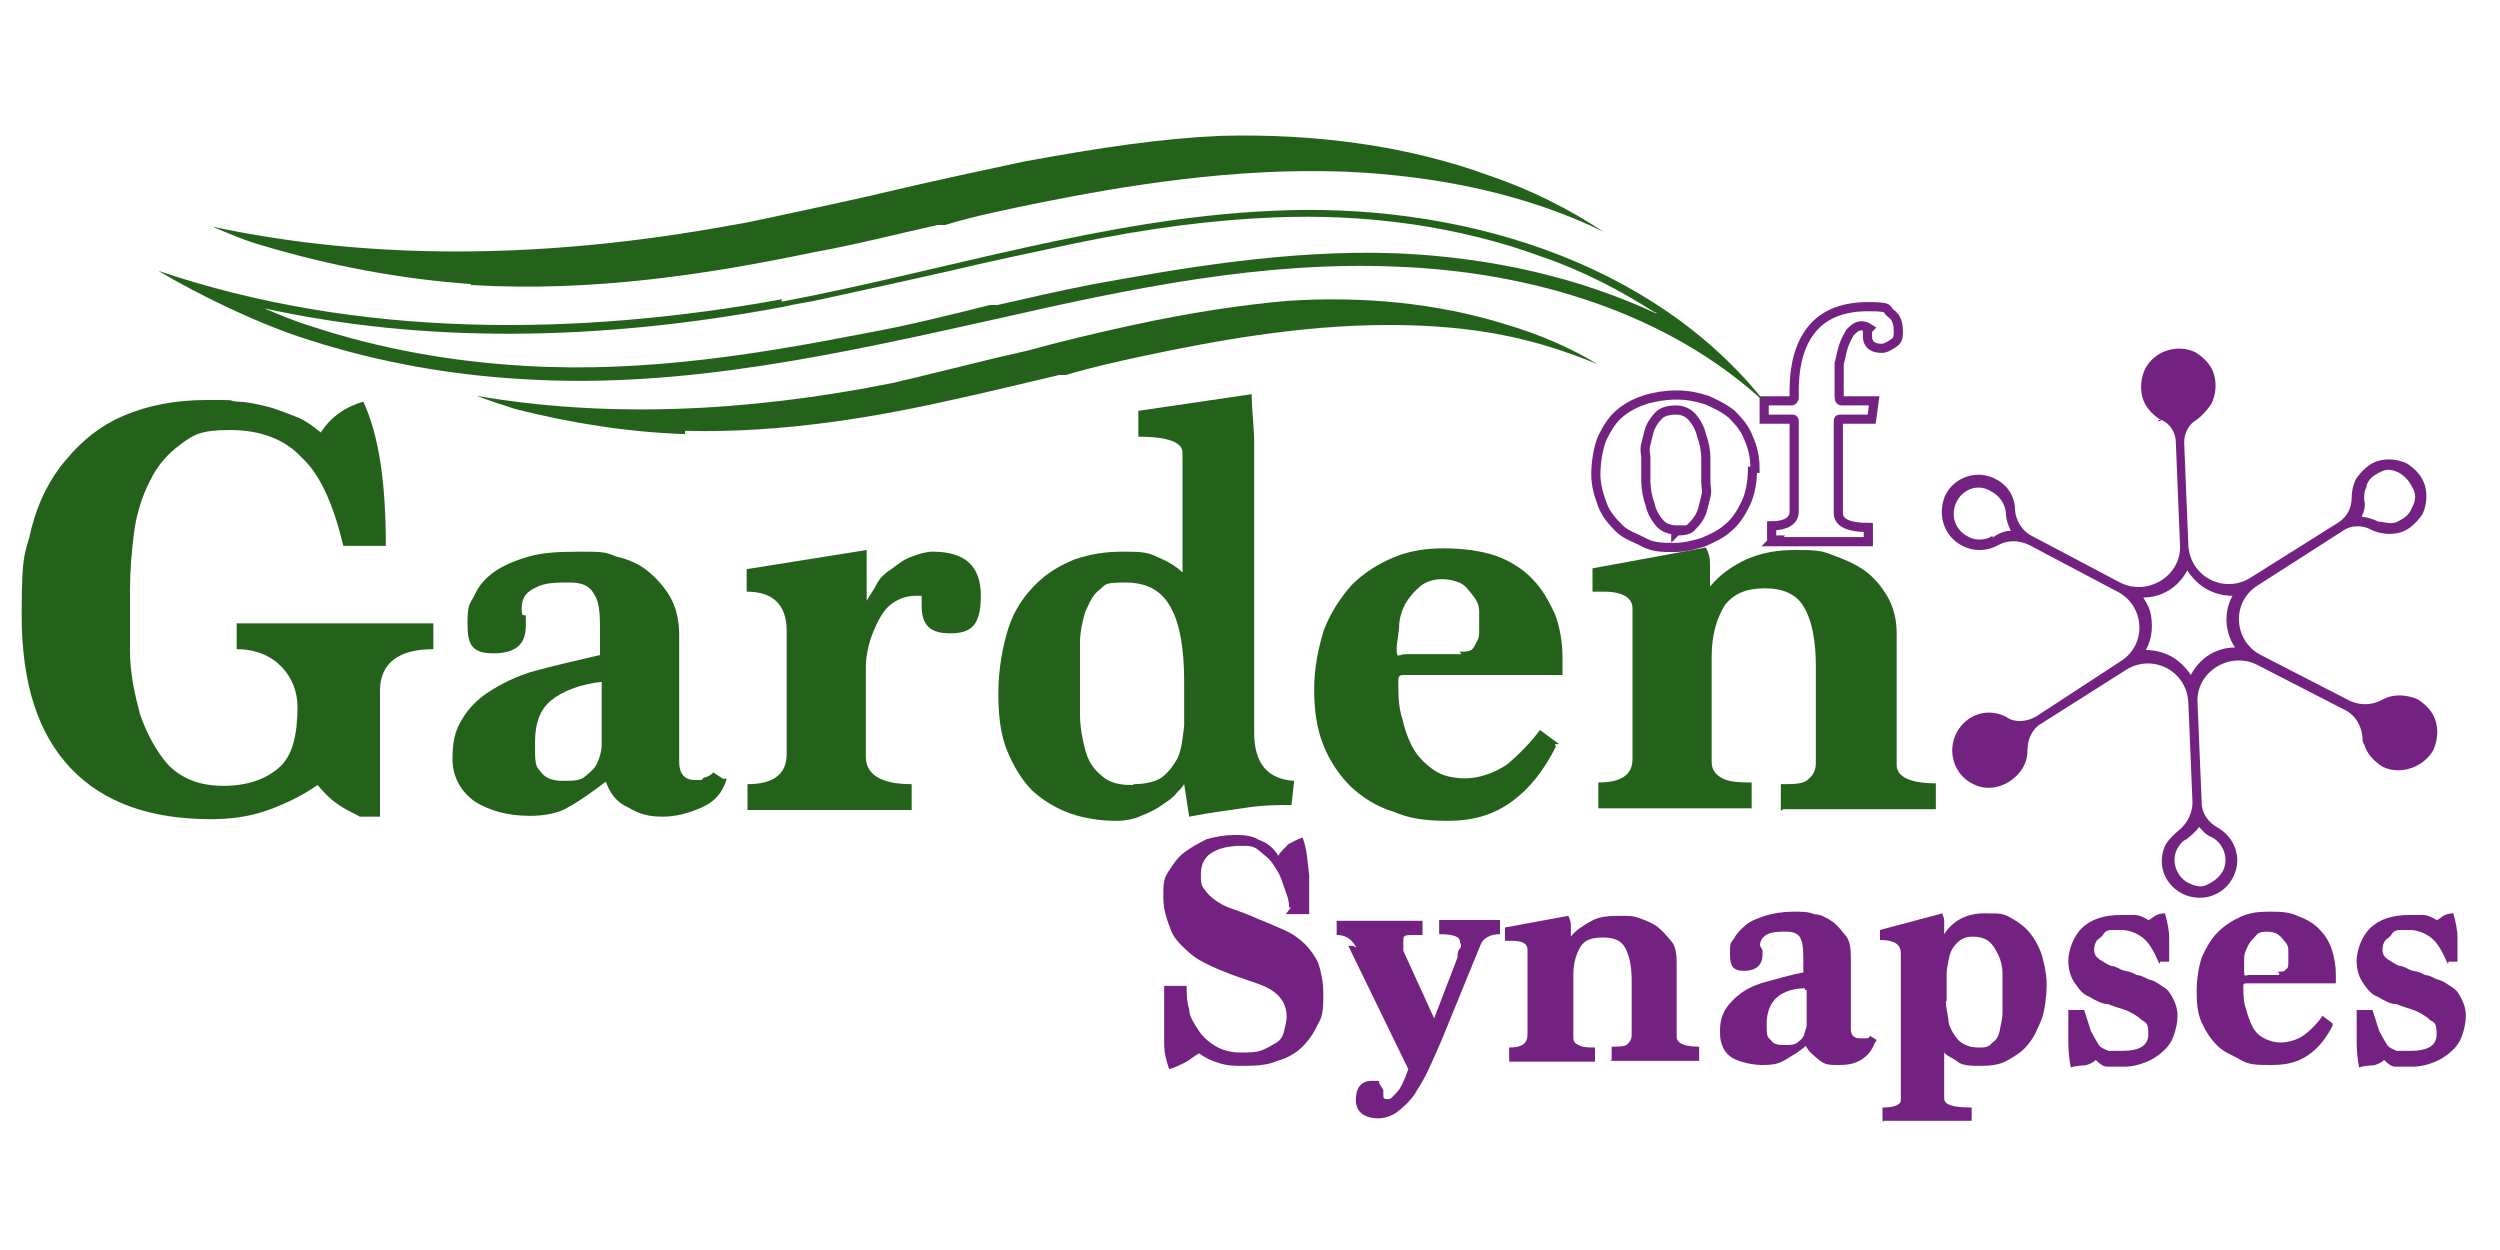 <?xml version="1.0" encoding="UTF-8"?>
<svg id="Ebene_1" xmlns="http://www.w3.org/2000/svg" version="1.1" viewBox="0 0 300 150">
  <!-- Generator: Adobe Illustrator 29.4.0, SVG Export Plug-In . SVG Version: 2.1.0 Build 152)  -->
  <defs>
    <style>
      .st0 {
        fill: #24621c;
      }

      .st1 {
        fill: none;
        stroke: #732281;
        stroke-miterlimit: 10;
        stroke-width: 1.1px;
      }

      .st2 {
        fill: #732281;
      }
    </style>
  </defs>
  <g>
    <path class="st0" d="M43.2,98c-.9-.5-1.9-.9-2.8-1.6-.9-.6-1.6-1.4-2.3-2.2-1.7,1.2-3.7,2.2-5.9,3s-4.5,1.1-6.9,1.1c-7.3,0-12.9-2-16.8-6.1-3.9-4.1-5.9-10.1-5.9-18.4s.5-7.2,1.2-10.5c.8-3.1,2.2-5.9,4.1-8.1,1.9-2.3,4.1-4.1,6.9-5.3s6.1-1.9,10-1.9,2.3,0,3.6.2c1.2,0,2.5.3,3.7.6,1.2.3,2.3.8,3.4,1.2s2,1.1,3,1.9c1.2-1.9,3-3.1,5.1-3.7,1.9,4.1,2.7,9.8,2.7,17.3h-5.1c-1.2-5-2.8-8.6-5-10.6-2-2.2-5-3.3-8.6-3.3s-4.4.6-5.9,1.7-2.8,2.5-3.7,4.4c-.9,1.7-1.6,3.9-1.9,6.1-.3,2.3-.5,4.7-.5,7v7.3c0,2.8.6,5.3,1.2,7.6.8,2.3,1.9,4.4,3.4,6.1,1.6,1.6,3.7,2.5,6.6,2.5s5.1-.8,6.7-2.2,2.2-3.9,2.2-7.3-2.5-6.9-7.3-6.9v-3.1h23.6v3.1c-4.2,0-6.4,1.7-6.4,5v15.1h-2.5l.3-.2Z"/>
    <path class="st0" d="M87.2,93.5c-.5,1.6-1.4,2.7-3,3.4s-3.1,1.1-4.7,1.1-2.8-.3-4.1-1.1c-1.4-.6-2.2-1.7-2.7-3.1-1.6,1.2-3.1,2.3-4.4,3-1.2.8-3,1.1-4.7,1.1-2.7,0-4.8-.6-6.6-1.7-1.7-1.2-2.7-3-2.7-5.1s.3-3.4,1.1-4.7c.8-1.4,1.9-2.5,3.3-3.4,1.4-.9,3.3-1.9,5.5-2.5s4.8-1.2,7.8-1.9v-2.3c0-2.2,0-3.9-.6-4.8-.5-1.1-1.4-1.6-3-1.6s-3,0-4.1.6c-1.1.5-1.7,1.2-1.7,2.5s.3.6.5.9v1.2c0,2.2-1.2,3.3-3.9,3.3s-3.1-1.2-3.1-3.6.3-2.3.8-3.3c.5-1.1,1.2-2,2.3-2.8s2.5-1.4,4.2-1.9c1.7-.5,3.7-.6,6.2-.6s3,0,4.4.6c1.4.3,2.7.9,3.7,1.7s2,1.9,2.7,3.1,1.1,2.8,1.1,4.5v15.3c0,1.4.6,2.2,1.9,2.2s.6,0,1.1-.3c.3,0,.8-.3,1.1-.6l1.4.9h-.2l.2-.2ZM72.4,81.8c-2.8.3-4.8,1.1-6.2,2.2s-2,2.8-2,5.1,0,2.8.6,3.4c.5.8,1.4,1.2,2.7,1.2s2.2,0,2.8-.6c.6-.5,1.1-.9,1.4-1.6s.5-1.4.5-2.2v-7.6h.3Z"/>
    <path class="st0" d="M89.7,97.2v-3.1c3.1,0,4.7-1.2,4.7-3.6v-14.8c0-3.1-1.6-4.7-4.8-4.7v-2.7l14.4-2.3v6.1c.3-.6.8-1.2,1.2-2s1.1-1.4,1.9-1.9c.8-.6,1.4-1.1,2.3-1.4.8-.3,1.7-.6,2.5-.6,3.9,0,5.8,1.7,5.8,5.3s-1.2,4.5-3.7,4.5-3.4-1.1-3.4-3.3v-1.2h-.8c-1.2,0-2.3.5-3.1,1.2s-1.4,1.9-1.9,3.1c-.5,1.2-.8,2.5-.9,3.9v11.1c0,2.2,1.9,3.3,5.5,3.3v3.1h-19.7.3-.2Z"/>
    <path class="st0" d="M155,96.6c-1.6,0-3.3,0-5.3.3s-4.4.6-7,1.1l-.6-3.9c-.3.5-.8.9-1.2,1.4-.5.5-1.2.9-1.9,1.4-.8.5-1.6.8-2.3,1.1s-1.7.5-2.7.5c-2,0-3.9-.3-5.6-.9-1.7-.6-3.3-1.6-4.5-2.7-1.2-1.2-2.2-2.8-3-4.7s-1.1-4.2-1.1-7,.5-5.6,1.2-7.8,1.9-3.9,3.3-5.3c1.4-1.4,3-2.3,4.7-3,1.9-.6,3.6-.9,5.6-.9s3,0,4.2.6c1.2.5,2.3,1.1,3.1,1.9v-14.4c0-1.2-1.7-1.9-5.3-1.9v-3.1l13.6-2c0,1.9.3,3.9.3,5.8v34.8c0,3.7,1.6,5.6,4.8,5.8l-.3,2.7s0,.3,0,.3ZM136,94.1c1.4,0,2.7-.3,3.4-.8.8-.6,1.4-1.4,1.9-2.3.5-1.1.6-2.3.8-3.9v-5.3c0-3.9-.5-6.9-1.6-8.9s-2.8-3-5.5-3-2.3.3-3.1.9c-.8.6-1.2,1.6-1.7,2.7-.3,1.1-.6,2.3-.6,3.6v8.6c0,1.6.3,3,.6,4.2.3,1.2.9,2.3,1.9,3.1.8.8,2,1.2,3.6,1.2h.3v-.2Z"/>
    <path class="st0" d="M186.7,89.6c-1.4,2.8-3.1,5-5.3,6.6-2.2,1.6-4.7,2.3-7.6,2.3s-4.7-.3-6.6-1.1c-2-.6-3.7-1.7-5.1-3-1.4-1.4-2.5-3-3.3-5s-1.1-4.2-1.1-6.7.5-5,1.2-7.2c.8-2,1.9-3.7,3.3-5.3,1.4-1.4,3.1-2.5,5-3.3s3.9-1.1,6.1-1.1,4.5.3,6.2.9c1.7.6,3.3,1.6,4.4,2.8,1.2,1.2,2,2.7,2.7,4.2.6,1.6.9,3.4.9,5.3v2h-18.9c-.5,0-.8,0-.8.6,0,1.7,0,3.3.5,4.7.3,1.4.8,2.7,1.4,3.7s1.6,1.9,2.5,2.5c.9.6,2.2.9,3.7.9s3.4-.6,5-1.7c1.4-1.2,2.7-2.5,3.9-4.1l2.3,1.7h-.5ZM175.2,78.2c.8,0,1.4,0,1.7-.6s.6-.9.6-1.7v-2.5c0-.8-.3-1.4-.8-2s-.8-1.1-1.4-1.4-1.4-.5-2.3-.5-1.9.3-2.5.8-1.2,1.1-1.7,1.9c-.5.8-.8,1.7-.9,2.7,0,1.1-.3,2-.3,3.1s.3.5,1.1.5h6.7l-.2-.2Z"/>
    <path class="st0" d="M213.7,97.2v-3.1c1.6,0,2.7,0,3.3-.6.6-.5.9-1.1.9-1.9v-11.7c0-3.1-.5-5.5-1.4-7-.9-1.6-2.5-2.3-4.7-2.3s-3.7.6-4.8,2c-.9,1.4-1.6,3.4-1.6,6.2v12.6c0,.8.3,1.4,1.1,1.9s2,.6,3.7.6v3.1h-18.4v-3.1c2.7,0,4.1-.9,4.1-2.8v-18.1c0-1.2-1.1-2-3.4-2h-1.4v-2.8l13.6-2.5c.3.5.5,1.1.5,2v2.7c1.1-1.4,2.7-2.5,4.4-3.3,1.9-.8,3.7-1.1,5.8-1.1s3.1,0,4.5.6c1.4.5,2.8,1.1,3.9,1.9s2,1.9,2.7,3.1,1.1,2.7,1.1,4.4v15.8c0,1.4,1.6,2.2,4.7,2.2v3.1h-18.4v.2Z"/>
  </g>
  <path class="st1" d="M210.3,56.2c0,1.7-.3,3.1-.8,4.2-.6,1.2-1.2,2.2-2.2,3-.9.8-1.9,1.2-3,1.7-1.1.3-2.2.6-3.4.6s-2.5,0-3.6-.6-2.2-.9-3-1.7-1.6-1.7-2-2.8-.8-2.3-.8-3.7.3-3.3.8-4.4c.6-1.2,1.2-2.2,2.2-3s1.9-1.2,3.1-1.6c1.1-.3,2.3-.5,3.6-.5s2.3.2,3.6.6c1.1.5,2,.9,3,1.7.8.8,1.6,1.7,2,2.8.5,1.1.8,2.3.8,3.7h-.3v-.2Z"/>
  <path class="st1" d="M201.1,63.7c.8,0,1.6,0,2-.6.5-.5.8-.9,1.1-1.6.2-.6.3-1.2.5-1.9s0-1.2,0-1.7v-2.8c0-1.1-.2-2-.5-2.8-.2-.9-.6-1.6-1.1-2.2s-1.2-.9-2-.9-1.6.2-2,.6-.8.9-1.1,1.6c-.2.6-.3,1.2-.5,1.9s0,1.2,0,1.6v2.8c0,.9.2,2,.5,2.8.2.9.6,1.6,1.1,2.2s1.2.9,2.2.9h0l-.2.2Z"/>
  <path class="st1" d="M212.6,64.8v-1.7c1.7,0,2.7-.6,2.7-1.7v-10.9s0-.2-.2-.2h-3.4v-2.2h3.3s.2,0,.3-.3v-.9c0-3.4.8-5.9,2.3-7.6s3.7-2.5,6.6-2.5,2,.3,2.7.8.9,1.2.9,2.2-.2,1.1-.6,1.4c-.5.3-.9.6-1.4.6-1.1,0-1.7-.5-1.7-1.4s0-.3,0-.5,0-.3.2-.5c-.3-.2-.6-.3-.9-.3-.6,0-.9.3-1.4.8-.3.5-.6,1.1-.8,1.7s-.3,1.4-.5,2v3.7c0,.5,0,.8.3.8h3.9l-.3,2.2h-3.7c-.2,0-.3,0-.3.2v11.1c0,1.1,1.2,1.7,3.6,1.7v1.7h-11.5l.2-.2Z"/>
  <g>
    <path class="st2" d="M154.7,108.9c0-1.1-.5-2-.8-3s-.8-1.7-1.2-2.3-1.1-1.1-1.7-1.6-1.2-.5-2-.5c-1.6,0-2.8.3-3.7.9-.9.6-1.2,1.6-1.2,2.5s0,1.4.5,1.9c.3.5.8.9,1.2,1.2s1.2.8,2.2,1.1c.8.3,1.7.6,2.8,1.1,1.2.5,2.2.9,3.3,1.4,1.1.5,1.9,1.1,2.5,1.7s1.2,1.4,1.6,2.3c.3.9.6,2.2.6,3.6s0,2.7-.6,3.6c-.5,1.1-1.1,2-1.9,2.8s-1.9,1.4-3,1.7c-1.1.5-2.5.6-3.9.6s-2,0-3-.3-1.7-.6-2.5-1.2c-.6.3-1.1.8-1.7,1.1s-1.2.6-1.9.8c-.3-.9-.6-1.9-.6-3v-7h2.7c0,.9,0,1.9.3,2.8,0,.9.6,1.7,1.1,2.5.5.8,1.2,1.4,2,1.9.8.5,1.9.8,3,.8s2,0,2.7-.3,1.2-.6,1.7-.9.8-.9.9-1.4.3-1.1.3-1.7c0-.9-.3-1.7-.8-2.3s-1.2-1.1-2.5-1.6c-1.7-.6-3.3-1.1-4.7-1.7s-2.7-1.2-3.6-2-1.9-1.7-2.3-2.8-.9-2.3-.9-3.9,0-2.2.6-3.1,1.1-1.7,1.9-2.3,1.7-1.1,2.7-1.6c1.1-.3,2.2-.5,3.3-.5s2,0,3,.6c.9.3,1.7.9,2.3,1.9.3-.6.8-.9,1.2-1.4.6-.3,1.1-.6,1.7-.8.5,1.2.6,2.8.8,4.5v4.7h-2.8l.6-.8h0Z"/>
    <path class="st2" d="M162.7,113.6c-.5-.9-1.2-1.4-2.3-1.4v-1.7h10.3v1.7h-1.1c-.8,0-1.2,0-1.2.5v1.4l3.7,8.1,2.8-7.3c0-.3,0-.8.3-1.1s0-.6,0-.8c0-.6-.8-.9-2.5-.9v-1.7h7.3v1.7c-1.2,0-2,.5-2.3,1.2l-4.7,11.5c-.5,1.2-1.1,2.5-1.6,3.6s-1.1,2-1.7,3c-.6.8-1.2,1.4-2,2-.6.5-1.6.8-2.3.8-1.7,0-2.7-.8-2.7-2.2s.6-2.3,1.9-2.3.8,0,.9.3c0,0,.3.5.5.8v.8q0,.3.5.3c.5,0,.6-.3,1.1-.8.5-.5.9-1.4,1.4-2.8l-7.2-14.8h.6l.3.2Z"/>
    <path class="st2" d="M193.4,127.3v-1.7c.9,0,1.6,0,1.9-.3s.5-.6.5-1.1v-6.6c0-1.7-.3-3-.8-3.9s-1.4-1.2-2.7-1.2-2.2.3-2.7,1.2-.8,1.9-.8,3.4v7.2c0,.5,0,.8.6,1.1s1.1.3,2,.3v1.7h-10.3v-1.7c1.6,0,2.2-.5,2.2-1.6v-10.1c0-.8-.6-1.1-1.9-1.1h-.8v-1.6l7.6-1.4s.3.6.3,1.1v1.4c.6-.8,1.6-1.4,2.5-1.9s2-.6,3.3-.6,1.7,0,2.5.3,1.6.6,2.2,1.1,1.1,1.1,1.6,1.7.6,1.6.6,2.5v8.9c0,.8.9,1.2,2.7,1.2v1.7h-10.6v-.2Z"/>
    <path class="st2" d="M224.9,125.3c-.3.8-.8,1.4-1.6,1.9s-1.7.6-2.7.6-1.6,0-2.3-.6-1.2-.9-1.6-1.7c-.9.8-1.7,1.2-2.5,1.7-.8.5-1.6.6-2.7.6s-2.7-.3-3.7-.9c-.9-.6-1.4-1.6-1.4-3s.2-1.9.6-2.7c.5-.8,1.1-1.4,1.9-2s1.9-1.1,3.1-1.4c1.2-.3,2.7-.8,4.4-1.1v-1.2c0-1.2,0-2.2-.3-2.8-.2-.6-.8-.9-1.7-.9s-1.6,0-2.3.3c-.6.3-.9.8-.9,1.4,0,0,.2.3.3.5v.6c0,1.2-.8,1.9-2.2,1.9s-1.7-.6-1.7-2,0-1.2.5-1.9c.3-.6.8-1.1,1.4-1.6s1.4-.8,2.3-1.1,2.2-.5,3.4-.5,1.7,0,2.5.3c.8,0,1.6.5,2.2.9s1.1,1.1,1.6,1.7.6,1.6.6,2.5v8.6c0,.8.3,1.2,1.1,1.2s.3,0,.6,0,.5,0,.6-.3l.8.5-.3.5h0ZM216.5,118.6c-1.6,0-2.8.6-3.4,1.2s-1.1,1.6-1.1,3,0,1.6.5,2c.3.5.8.6,1.6.6s1.2,0,1.6-.3.6-.5.8-.9c0-.3.3-.8.3-1.2v-4.2h-.2v-.2Z"/>
    <path class="st2" d="M225.9,134.5v-1.6c1.4,0,2.2-.3,2.2-.9v-17.6c0-1.1-.8-1.6-2.5-1.6v-1.2l7.5-2c0,.3.2.5.2.8v1.7c1.1-1.7,2.8-2.5,4.8-2.5s2.3,0,3.3.6c.9.5,1.7,1.1,2.3,1.9s1.1,1.7,1.4,2.8.5,2.2.5,3.3-.2,3-.6,4.1c-.5,1.2-.9,2.2-1.7,3.1-.6.8-1.6,1.4-2.5,1.9-.9.5-2,.6-3.1.6s-2.2,0-2.8-.5-1.2-.6-1.6-1.1v5.5c0,.8,1.1,1.1,3.3,1.1v1.6h-10.9.3v.2ZM233.5,120.1c0,.8.2,1.4.3,2.2,0,.6.3,1.2.6,1.7.3.5.6.9,1.1,1.2.5.3,1.1.5,1.9.5s1.2,0,1.7-.6c.5-.3.8-.9.9-1.6s.3-1.2.3-2v-4.7c0-.8-.2-1.6-.5-2.2s-.6-1.2-1.1-1.6-1.1-.6-2-.6-1.4.3-1.9.8-.8,1.1-.9,1.7-.3,1.2-.3,1.9v3.4h0l-.2-.2Z"/>
    <path class="st2" d="M259.1,115.6c-.6-1.4-1.2-2.5-2-3.1s-1.7-.9-2.5-.9h-1.1c-.3,0-.8,0-1.1.5s-.6.5-.8.8-.3.6-.3,1.1.2.8.6,1.1c.5.3.9.6,1.4.8.6,0,1.1.5,1.7.6s1.1.3,1.4.5c.6,0,1.2.5,1.7.6s1.1.6,1.6.9.8.8,1.1,1.4.5,1.2.5,2-.2,1.7-.5,2.5-.8,1.4-1.4,1.9c-.6.5-1.2.9-2,1.2-.8.3-1.6.5-2.5.5h-2c-.5,0-.9-.3-1.4-.8-.3.3-.8.5-1.1.6s-1.1,0-1.9.3c-.2-.9-.3-2-.3-3.3v-3.6h1.9c.3.9.6,1.9.8,2.5.3.6.6,1.1.9,1.6s.8.6,1.2.8h1.7c2,0,3.1-.6,3.1-2s-.3-1.4-.8-1.7c-.5-.5-1.1-.8-1.7-1.1-.8-.3-1.6-.5-2.3-.8-.8,0-1.6-.5-2.3-.9-.8-.3-1.2-.9-1.7-1.6s-.8-1.6-.8-2.7.5-2.8,1.6-3.9,2.7-1.6,4.7-1.6,1.2,0,1.7,0,1.1.3,1.6.6c.2,0,.5-.3.8-.5s.8-.3,1.2-.3c.3,1.1.5,2,.5,3v2.8h-1.7.6v.2Z"/>
    <path class="st2" d="M280,122.9c-.8,1.6-1.7,2.8-3,3.7s-2.7,1.2-4.4,1.2-2.7,0-3.7-.6-2-.9-2.8-1.7-1.4-1.7-1.9-2.8c-.5-1.1-.6-2.3-.6-3.7s.2-2.8.6-4.1c.5-1.1,1.1-2.2,1.9-3s1.7-1.4,2.8-1.9,2.2-.6,3.4-.6,2.5,0,3.6.6c.9.3,1.9.9,2.5,1.6.6.6,1.1,1.4,1.4,2.3s.5,1.9.5,3v1.1h-10.6c-.3,0-.5,0-.5.3,0,.9,0,1.9.3,2.7.2.8.5,1.6.8,2.2s.8,1.1,1.4,1.4,1.2.5,2,.5,2-.3,2.8-.9,1.6-1.4,2.2-2.3l1.2.9h0v.2ZM273.4,116.6c.5,0,.8,0,.9-.3.3,0,.3-.6.3-.9v-1.4c0-.5-.2-.8-.5-1.1-.2-.3-.5-.6-.8-.8s-.8-.3-1.2-.3-1.1,0-1.4.5c-.3.3-.6.6-.9,1.1-.2.5-.5.9-.5,1.6v1.7c0,.6.2.3.6.3h3.6v-.3h-.2Z"/>
    <path class="st2" d="M293.7,115.6c-.6-1.4-1.2-2.5-2-3.1s-1.7-.9-2.5-.9h-1.1c-.3,0-.8,0-1.1.5s-.6.5-.8.8-.3.6-.3,1.1.2.8.6,1.1c.5.3.9.6,1.4.8.6,0,1.1.5,1.7.6s1.1.3,1.4.5c.6,0,1.2.5,1.7.6s1.1.6,1.6.9.8.8,1.1,1.4.5,1.2.5,2-.2,1.7-.5,2.5-.8,1.4-1.4,1.9c-.6.5-1.2.9-2,1.2-.8.3-1.6.5-2.5.5h-2c-.5,0-.9-.3-1.4-.8-.3.3-.8.5-1.1.6s-1.1,0-1.9.3c-.2-.9-.3-2-.3-3.3v-3.6h1.9c.3.9.6,1.9.8,2.5.3.6.6,1.1.9,1.6s.8.6,1.2.8h1.7c2,0,3.1-.6,3.1-2s-.3-1.4-.8-1.7c-.5-.5-1.1-.8-1.7-1.1-.8-.3-1.6-.5-2.3-.8-.8,0-1.6-.5-2.3-.9-.8-.3-1.2-.9-1.7-1.6s-.8-1.6-.8-2.7.5-2.8,1.6-3.9,2.7-1.6,4.7-1.6,1.2,0,1.7,0,1.1.3,1.6.6c.2,0,.5-.3.8-.5s.8-.3,1.2-.3c.3,1.1.5,2,.5,3v2.8h-1.7.6v.2Z"/>
  </g>
  <path class="st2" d="M259.4,50.4h0c1.1.5,1.7,1.6,1.7,2.7l.5,12.3c.2,3.7-3.9,6.2-7.2,4.5l-10.6-5.6c-1.2-.6-1.9-1.9-2-3.1,0-1.6-.9-3-2.3-3.7-2.2-1.2-5-.3-6.1,2-.9,2.2-.2,4.7,1.9,5.9,1.4.8,3.1.8,4.5,0,1.1-.6,2.5-.6,3.7,0l10.6,5.6c3.3,1.7,3.6,6.4.3,8.4l-10.1,6.6c-1.1.6-2.5.8-3.6,0h0c-2.2-1.1-4.7-.3-5.9,1.9-1.2,2.3-.3,5.1,2,6.2,2.2,1.1,4.7,0,5.9-1.9.5-.8.6-1.6.6-2.3,0-1.2.6-2.5,1.7-3.1l10.1-6.4c3.1-2,7.3,0,7.5,3.9l.5,12c0,1.2-.6,2.5-1.6,3.3-.6.5-1.2,1.1-1.6,1.7-1.1,2.2-.3,4.7,1.9,5.9,2.3,1.2,5.1.3,6.2-2,1.1-2.2.2-4.7-1.9-5.9h0c-1.1-.6-1.9-1.7-1.9-3l-.5-12c-.2-3.7,3.9-6.2,7.2-4.5l10.3,5.3c1.4.6,2.2,2,2.3,3.4,0,.3,0,.6.2.8.3,1.1,1.1,2,2.2,2.7h0c2.2,1.1,5,0,6.1-2,.5-1.1.6-2.3.3-3.4s-1.1-2-2.2-2.7h0c-1.4-.6-3-.6-4.1,0-1.4.8-3,.8-4.4,0l-10.3-5.3c-3.3-1.7-3.6-6.4-.3-8.4l10.3-6.6c.9-.6,2.3-.6,3.3,0h0c1.1.5,2.3.6,3.4.3s2-1.2,2.7-2.2c.5-1.1.6-2.3.3-3.4s-1.1-2-2.2-2.7h0c-1.1-.5-2.3-.6-3.4-.3-1.1.3-2,1.2-2.7,2.2-.3.6-.5,1.4-.5,2.2,0,1.2-.5,2.3-1.6,3l-10.5,6.6c-3.1,2-7.3,0-7.5-3.9l-.5-12.3c0-1.1.5-2.2,1.6-2.8.6-.5,1.2-1.1,1.7-1.9.5-1.1.6-2.3.3-3.4s-1.1-2-2.2-2.7h0c-2.2-1.1-5-.2-6.1,2-.5,1.1-.6,2.3-.3,3.4s1.1,2,2.2,2.7h-.3v.2ZM239.1,64.3c-.9.6-2.2.6-3.1,0-1.4-.8-2-2.5-1.2-4.1h0c.8-1.6,2.7-2.2,4.2-1.2.9.5,1.6,1.4,1.7,2.5,0,.8.3,1.6.6,2.2-.8,0-1.4.3-2.2.8h0v-.2ZM263.8,99.1c.5.6.9,1.1,1.7,1.4h0c1.4.8,2,2.7,1.2,4.1h0c-.5.8-1.1,1.2-1.9,1.6s-1.7,0-2.3-.3c-1.4-.8-2-2.7-1.2-4.1h0c.3-.5.6-.9,1.1-1.1.6-.5,1.1-.9,1.6-1.6h-.2ZM284,58.2h0c.3-.8.9-1.2,1.7-1.6s1.6-.2,2.3.2h0c.8.5,1.2,1.1,1.6,1.9s.2,1.6-.2,2.3h0c-.3.8-.9,1.2-1.7,1.6s-1.6,0-2.3,0h0c-.6-.3-1.2-.5-2-.6.3-.6.5-1.4.3-2,0-.6,0-1.1.3-1.6h0v-.2ZM262.5,68.5c.6.9,1.4,1.7,2.3,2.2.9.5,2,.8,3.1.8-1.1,2-.9,4.4.3,6.2-2.2,0-4.2,1.2-5.3,3.3-.6-.9-1.4-1.7-2.3-2.2-.9-.5-2-.8-3.1-.8.8-1.4.9-3.1.5-4.7-.2-.6-.5-1.1-.8-1.6,2.2,0,4.2-1.2,5.3-3.3Z"/>
  <path class="st0" d="M56.6,34.2c14.7.9,28.9-1.4,40.9-3.9,5-.9,10.1-2.2,15-3.3h.9c3.6-1.1,7.6-1.9,11.5-2.7,10-2,23.1-4.2,36.5-3.7,11.4.5,22,2.8,31,7.2-4.1-2.7-8.6-5-13.6-6.7-9.8-3.6-20.9-5.1-32.3-4.8-7,.3-14.5,1.4-23.7,3.1-5.1,1.1-10.3,2.2-15.4,3.4-5,1.2-10.3,2.3-15.4,3.4-1.4.3-2.8.6-4.1.8-22.8,4.2-43.7,4.2-62.4.2,1.9.8,3.7,1.6,5.8,2.2,8.3,2.5,16.8,4.1,25.4,4.7h-.2v.2Z"/>
  <path class="st0" d="M82.2,51.7c11.9.3,23.2-1.7,32.9-3.9,4.1-.9,8.1-1.9,12-2.8h.8c3-.9,6.1-1.6,9.4-2.3,8-1.7,18.6-3.7,29.3-3.7s17.8,1.7,25.1,4.7c-3.3-2-7-3.6-11.1-4.8-8-2.5-17-3.4-26.1-2.8-5.6.5-11.7,1.4-19,3-4.1.9-8.3,1.9-12.3,3-4.1.9-8.3,2-12.5,3-1.1.3-2.2.5-3.3.8-18.3,3.7-35.1,4.2-50.2,1.6,1.6.6,3.1,1.1,4.7,1.6,6.7,1.7,13.7,2.8,20.6,3h-.3Z"/>
  <path class="st0" d="M93.9,35.9c-24.8,4.5-51,4.7-74.9-3.4,4.7,2.8,12,6.4,18.1,8.3,8.4,2.7,17,4.2,25.7,4.7,19.3,1.2,38.2-3.1,57.1-7.3,15.8-3.6,31.7-6.9,47.7-6.2,16.1.6,32.6,5.5,44.3,16.4-13.6-17.3-37.3-24.2-59.3-23.1-20,.9-39.2,7.2-58.8,10.9h0v-.2ZM198.7,37.6c-9-4.2-19.5-6.7-31-7.2-13.3-.5-26.5,1.9-36.5,3.7-4.1.8-8,1.7-11.5,2.5h-.9c-4.8,1.2-10,2.5-15,3.4-11.9,2.3-26.1,4.8-40.9,3.9-8.6-.5-17.2-2-25.4-4.7-2-.6-3.9-1.4-5.8-2.2,18.7,4.1,39.6,4.1,62.4-.2,1.2-.3,2.7-.5,4.1-.8,5.1-1.1,10.5-2.3,15.4-3.4,5-1.2,10.3-2.3,15.4-3.4,9.2-1.9,16.7-2.8,23.7-3.1,11.4-.5,22.5,1.1,32.3,4.7,5,1.7,9.5,4.1,13.6,6.7h.2Z"/>
</svg>